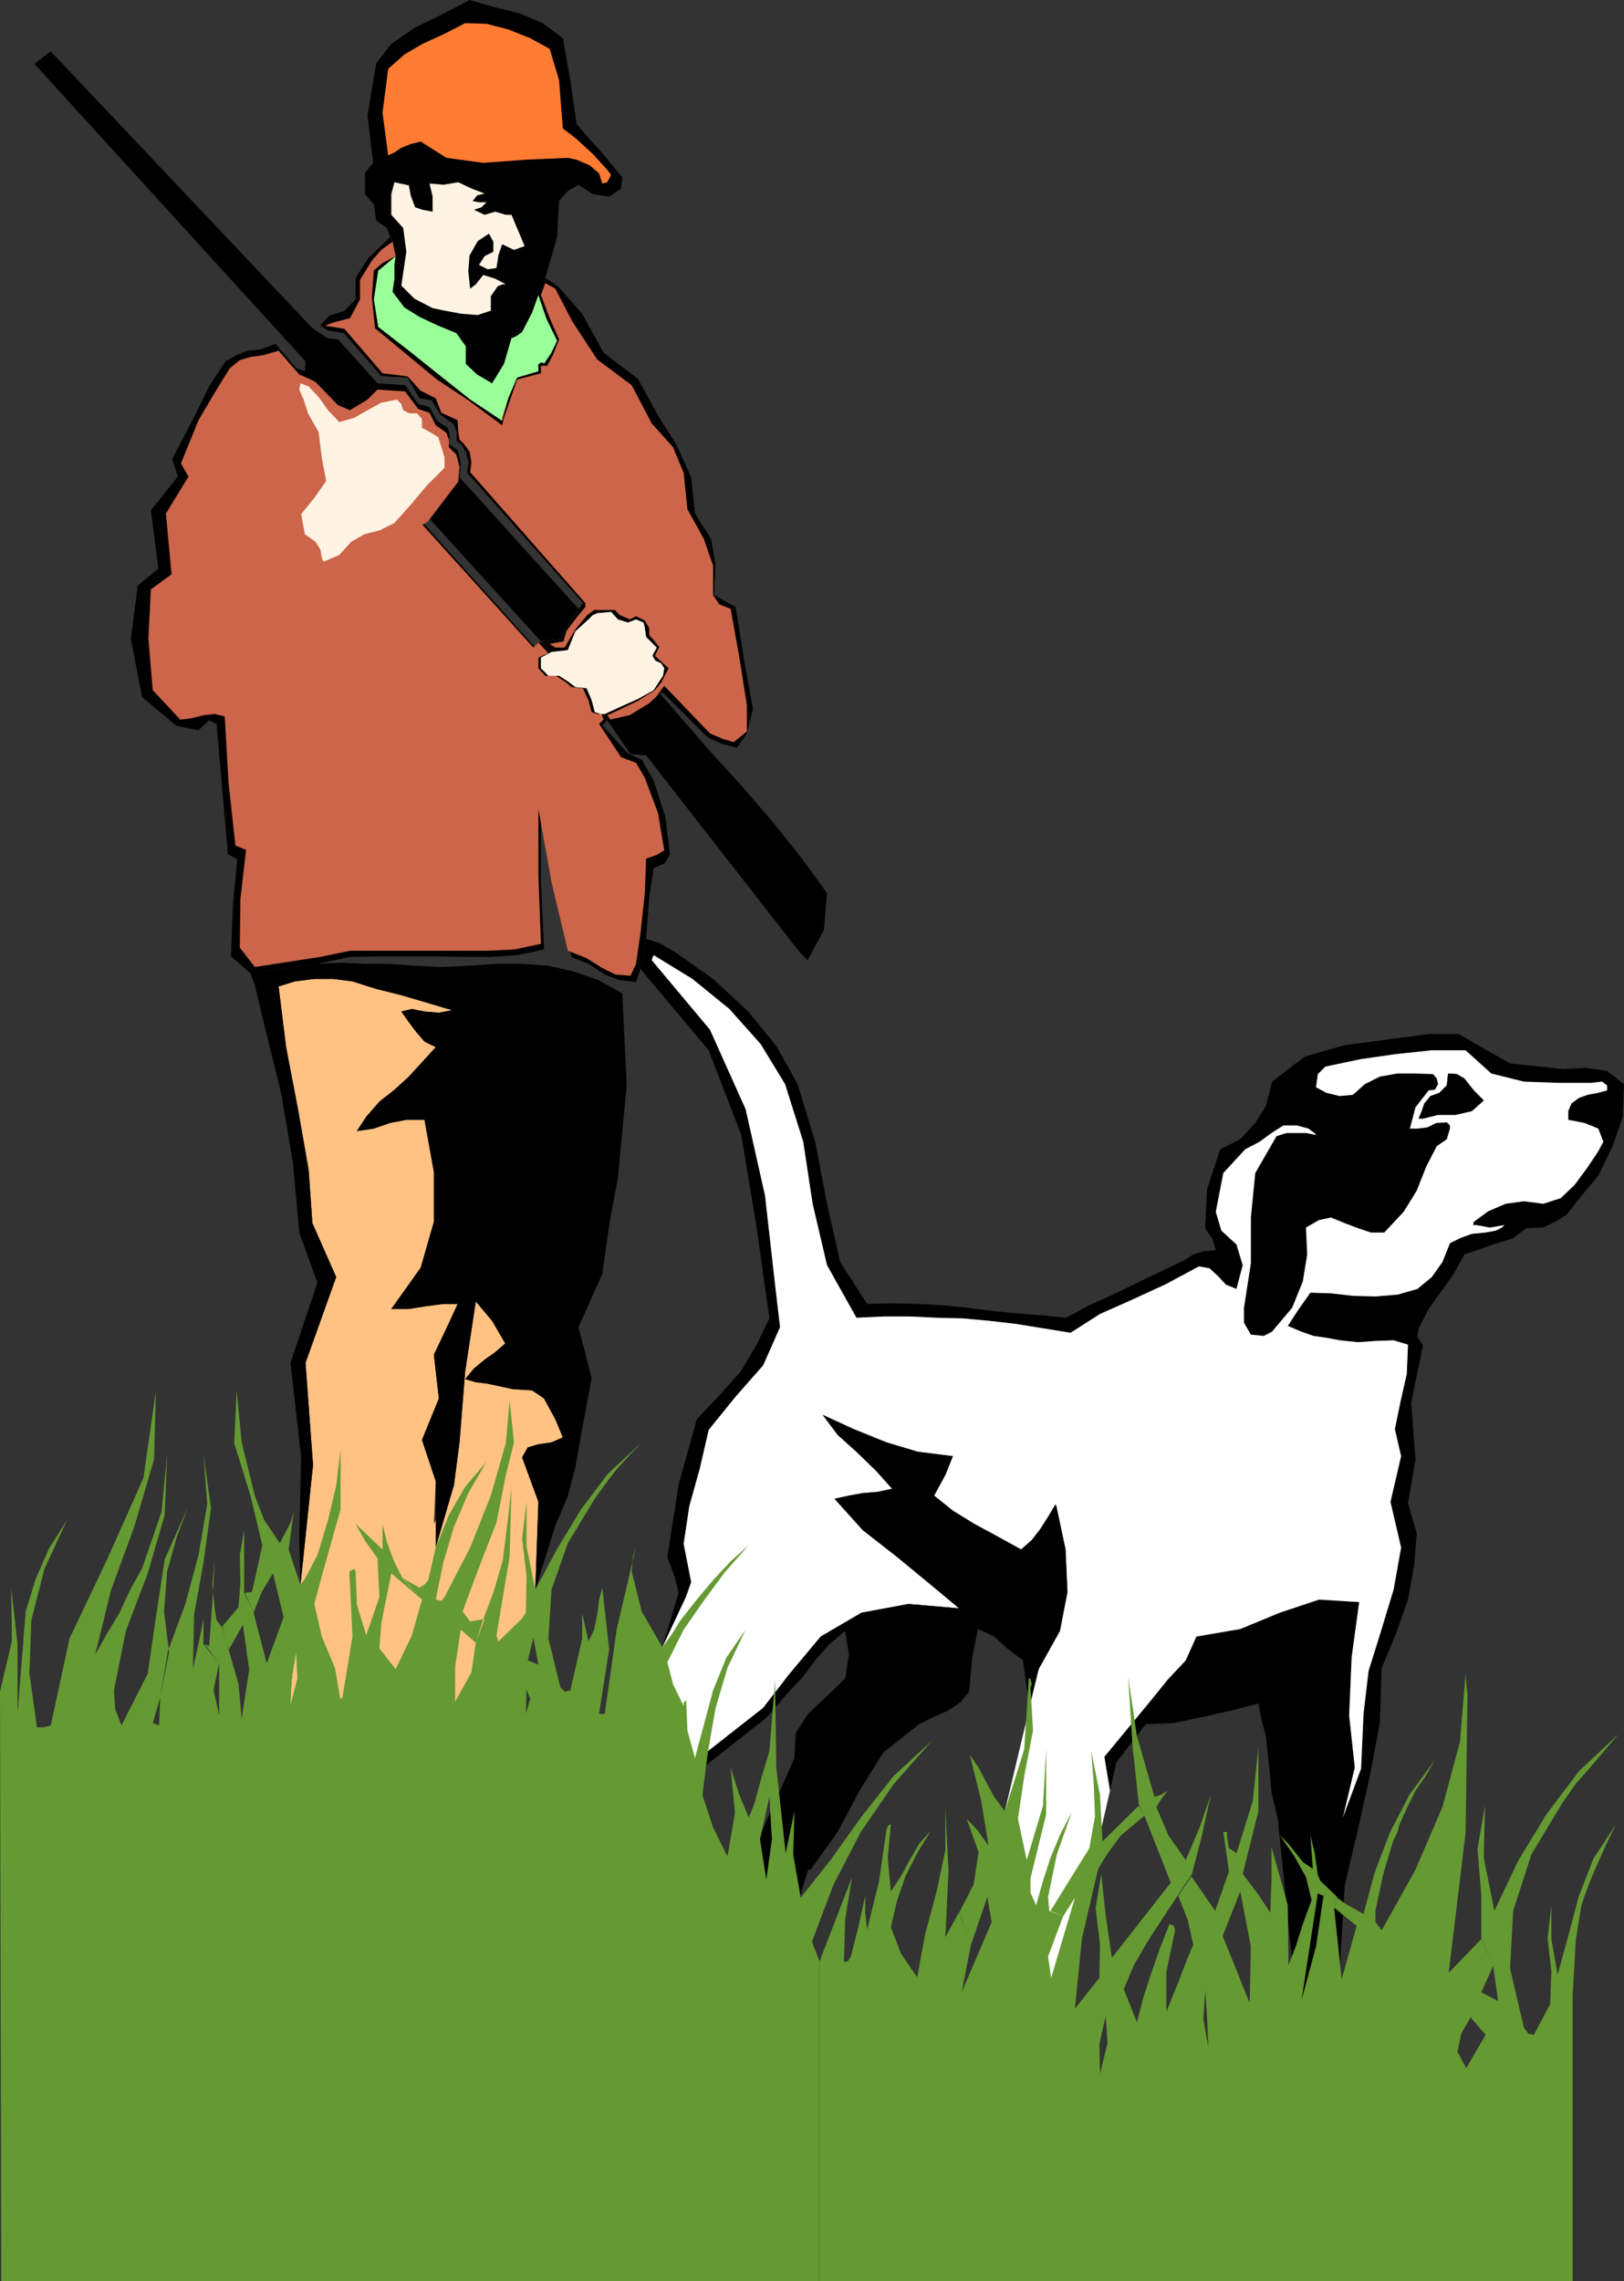 <?xml version="1.0" encoding="UTF-8" standalone="no"?>
<svg
   version="1.0"
   width="110.905mm"
   height="155.711mm"
   id="svg24"
   sodipodi:docname="Hunter &amp; Dog 2.wmf"
   xmlns:inkscape="http://www.inkscape.org/namespaces/inkscape"
   xmlns:sodipodi="http://sodipodi.sourceforge.net/DTD/sodipodi-0.dtd"
   xmlns="http://www.w3.org/2000/svg"
   xmlns:svg="http://www.w3.org/2000/svg">
  <rect width="100%" height="100%" fill="#333333" stroke="none"/>
  <sodipodi:namedview
     id="namedview24"
     pagecolor="#ffffff"
     bordercolor="#000000"
     borderopacity="0.25"
     inkscape:showpageshadow="2"
     inkscape:pageopacity="0.0"
     inkscape:pagecheckerboard="0"
     inkscape:deskcolor="#d1d1d1"
     inkscape:document-units="mm" />
  <defs
     id="defs1">
    <pattern
       id="WMFhbasepattern"
       patternUnits="userSpaceOnUse"
       width="6"
       height="6"
       x="0"
       y="0" />
  </defs>
  <path
     style="fill:#000000;fill-opacity:1;fill-rule:evenodd;stroke:none"
     d="m 166.762,242.225 3.555,1.131 3.878,2.262 9.857,6.948 9.049,8.403 7.272,8.888 5.494,9.857 4.525,14.866 3.07,15.998 3.393,15.028 6.948,10.827 6.464,-0.162 6.625,0.162 6.464,0.323 6.14,0.646 6.464,0.808 6.464,0.646 6.464,0.485 6.302,0.646 5.979,-3.232 6.787,-3.07 6.948,-3.393 7.433,-3.555 3.07,-1.454 2.585,-1.616 2.747,-0.808 3.07,-0.323 -0.808,-2.747 -1.939,-2.909 0.485,-10.019 3.393,-10.342 5.171,-2.585 3.878,-4.201 2.747,-4.363 1.616,-6.302 8.403,-6.464 10.18,-2.909 10.827,-1.454 10.988,-1.454 h 7.756 l 6.464,3.717 6.787,3.878 7.756,0.808 5.817,0.646 5.979,-0.323 5.494,0.808 4.363,3.393 -0.323,8.403 -2.585,7.595 -3.717,7.595 -5.494,6.625 -2.585,3.393 -3.07,1.939 -3.232,1.454 -4.201,0.162 -3.393,2.585 -4.201,1.293 -4.201,1.454 -4.201,1.454 -2.747,5.009 -3.232,4.525 -3.232,4.525 -2.585,5.009 -0.323,2.262 1.454,2.101 -3.07,14.866 1.131,14.543 -1.939,11.311 2.262,7.756 -0.646,8.08 -1.616,9.049 -3.07,8.726 -3.717,8.888 -0.485,14.22 -2.585,13.735 -3.07,13.735 -3.393,14.382 -2.747,45.892 -8.564,-3.717 -5.979,-59.304 -1.616,-6.787 -0.646,-6.948 -0.808,-7.595 -1.131,-4.201 -0.808,-4.201 -6.948,1.778 -7.11,1.616 -7.756,1.616 -7.272,0.323 -7.595,9.857 -1.616,7.272 -1.454,-8.726 12.281,-14.866 4.04,-5.009 4.686,-5.009 2.747,-6.14 11.311,-1.939 10.18,-4.201 10.18,-3.393 10.342,0.646 -1.939,14.22 -0.646,15.028 1.454,13.412 -3.07,12.927 4.686,-12.604 0.646,-14.22 1.293,-10.988 3.232,-10.342 3.232,-10.665 1.939,-10.827 -2.747,-11.796 2.747,-11.796 -1.616,-6.948 1.454,-7.11 1.616,-7.11 0.323,-7.595 -3.717,-1.131 -4.525,0.162 -4.686,0.323 -4.686,-0.485 -3.393,-0.646 -3.393,-0.485 -3.232,-1.131 -3.393,-1.454 2.747,-4.201 3.07,-4.363 5.333,0.162 5.656,0.646 5.817,0.162 5.817,-0.485 5.009,-1.454 3.717,-3.07 2.747,-3.878 1.939,-4.848 2.585,-1.293 3.07,-1.131 3.393,-0.323 2.747,-0.485 1.616,-0.808 0.646,-0.646 -3.717,0.646 -3.555,-0.646 h -0.808 l 0.162,-0.808 3.717,-2.747 4.525,-1.939 4.686,-0.646 5.009,0.646 4.525,-1.454 3.555,-3.393 3.232,-4.363 2.909,-4.363 1.293,-2.424 -1.293,-3.393 -3.555,-1.454 -4.201,-0.808 v -2.262 l 0.808,-1.939 1.939,-1.454 2.262,-0.808 2.585,-0.485 2.424,-0.646 v -1.293 l -1.293,-0.97 -2.909,0.323 h -8.241 l -9.049,-0.323 -8.403,-2.101 -6.625,-5.979 h -8.726 l -9.211,0.97 -9.049,1.293 -9.211,1.939 -1.939,1.939 -0.485,3.393 2.747,1.454 3.393,0.808 3.393,-0.323 3.07,-2.747 3.878,-1.939 4.525,-0.808 h 4.686 l 4.525,0.162 0.97,1.131 0.323,1.454 -0.808,1.454 -1.616,0.162 -3.393,4.363 -1.454,5.494 h 1.939 l 2.585,-0.323 2.262,-1.131 2.747,-0.162 0.808,0.808 v 0.808 l -0.808,2.747 -2.585,1.778 -2.747,5.332 -2.424,6.14 -3.393,5.494 -5.009,5.333 h -3.393 l -3.393,-1.131 -3.393,-1.293 -3.555,-1.454 -3.07,0.646 -3.393,1.939 0.323,6.948 -1.131,6.948 -2.747,6.787 -5.171,6.14 -2.101,1.131 -3.393,-0.323 -1.778,-3.07 v -3.878 l 1.778,-11.473 v -11.796 l 1.131,-11.473 5.494,-9.534 2.585,-0.808 h 5.009 l 2.585,0.485 v -0.162 l -1.939,-1.454 -2.909,-0.808 h -3.555 l -3.07,1.939 -3.07,2.262 -3.717,1.939 -5.656,6.14 -1.939,10.019 1.454,4.848 3.878,3.555 1.616,5.333 -1.616,6.14 -2.747,-1.131 -1.939,-2.101 -2.262,-2.101 -2.747,-0.485 -8.403,4.525 -8.403,3.878 -8.726,3.878 -7.595,4.848 -6.948,-1.131 -6.948,-1.131 -6.948,-0.808 -7.11,-0.646 -6.625,-0.162 -6.787,-0.323 h -6.948 l -6.948,0.323 -7.595,-13.574 -3.717,-15.836 -2.424,-15.998 -4.686,-14.866 -6.302,-10.342 -8.08,-9.049 -9.534,-7.756 -10.019,-6.14 -0.485,1.293 15.028,17.937 9.211,20.522 5.009,22.3 2.585,22.946 1.293,10.988 -4.363,9.857 -7.11,8.08 -6.948,8.564 -2.262,9.857 -2.747,9.857 -1.454,9.695 1.939,9.857 -1.293,3.717 -6.14,13.089 4.201,-14.058 -0.97,-3.878 -0.97,-2.747 -0.97,-2.585 2.909,-18.745 4.686,-16.805 5.817,-6.14 5.494,-6.14 4.04,-6.787 3.393,-6.948 -3.393,-24.077 -3.878,-23.269 -8.403,-21.815 -17.613,-21.007 z"
     id="path1" />
  <path
     style="fill:#ffc283;fill-opacity:1;fill-rule:evenodd;stroke:none"
     d="m 138.161,410.118 0.808,-22.623 -4.201,-11.473 1.454,-2.585 2.747,-0.808 3.393,-0.485 2.909,-1.293 -1.939,-4.686 -2.909,-5.332 -3.07,-2.101 -5.009,-0.323 -3.717,-0.808 -3.07,-0.646 -2.747,-0.323 -2.747,-0.808 2.262,-2.747 2.747,-2.262 2.747,-1.939 2.585,-2.262 -3.393,-5.817 -4.201,-5.009 -2.747,18.098 -1.454,18.26 -1.454,11.15 -5.171,9.857 0.485,-10.988 -3.555,-10.665 4.363,-10.665 -1.293,-11.311 3.232,-6.787 2.909,-6.302 h -3.717 l -4.848,0.646 -4.04,0.646 h -4.525 l 7.595,-10.665 3.393,-11.796 v -12.927 l -2.424,-13.412 h -4.686 l -4.201,0.808 -4.201,1.454 -4.363,0.646 2.424,-3.717 3.393,-3.878 3.878,-3.07 3.717,-3.393 3.555,-3.878 3.393,-3.717 -2.909,-1.454 -2.101,-2.424 -1.939,-2.585 -1.939,-2.747 2.747,-0.646 3.232,0.646 3.717,0.323 3.393,-0.646 -6.464,-1.939 -6.625,-1.939 -6.464,-1.616 -6.14,-1.939 -5.009,-0.646 h -4.848 l -5.009,0.646 -4.201,1.293 1.939,15.674 3.07,15.998 2.747,15.674 0.97,13.735 6.14,13.897 -7.918,22.138 1.939,26.339 -3.232,30.864 -3.393,36.843 h 58.496 z"
     id="path2" />
  <path
     style="fill:#000000;fill-opacity:1;fill-rule:evenodd;stroke:none"
     d="m 118.608,123.132 30.702,33.934 -1.778,2.747 -1.778,2.585 -0.808,2.424 -5.333,0.646 -29.086,-31.995 z"
     id="path3" />
  <path
     style="fill:#000000;fill-opacity:1;fill-rule:evenodd;stroke:none"
     d="m 156.744,185.83 -1.293,1.293 6.625,7.272 3.555,1.616 3.07,5.332 3.07,9.534 1.131,9.534 -1.454,2.424 -2.747,1.131 -1.131,7.595 -0.808,10.665 -1.454,7.756 -1.131,3.393 -4.201,-0.485 -3.878,-1.454 -4.201,-2.747 -4.363,-1.778 -4.201,-18.098 -3.717,-19.068 v 17.29 l 0.808,17.937 -6.948,1.454 -6.948,0.485 h -7.11 l -7.433,-0.162 H 97.116 l -6.948,0.162 -8.241,1.778 -17.29,2.424 -5.009,-4.363 0.485,-13.25 1.131,-11.796 -2.424,-1.293 -2.909,-33.611 -1.939,-0.97 -2.747,2.585 -5.656,-1.131 -8.888,-7.433 -2.909,-15.028 1.778,-13.735 5.333,-4.363 -1.939,-15.028 6.948,-8.726 -1.454,-4.525 5.979,-11.473 3.555,-7.272 4.201,-6.464 2.909,-1.616 2.747,-1.131 3.393,-0.323 3.878,-1.454 5.333,6.302 2.262,0.808 2.101,1.293 6.14,5.979 3.232,1.454 4.363,-2.909 2.909,-2.747 7.11,0.485 3.393,4.848 2.909,0.808 1.939,3.555 2.747,1.778 0.485,1.616 -0.162,2.585 2.262,1.616 0.808,3.07 -0.323,3.878 -8.08,10.342 -1.454,1.293 29.086,32.318 1.454,-1.616 2.747,2.747 -2.747,1.454 v 2.747 l 1.939,1.939 h 2.747 l 2.262,1.454 1.939,1.454 2.909,0.323 1.293,3.07 0.808,3.07 1.454,0.485 h 1.131 z"
     id="path4" />
  <path
     style="fill:#cc6549;fill-opacity:1;fill-rule:evenodd;stroke:none"
     d="m 155.774,185.668 -1.131,1.131 5.656,8.564 3.878,1.454 2.262,3.878 3.393,9.049 1.616,9.695 -1.939,1.131 -2.747,0.97 -0.323,8.888 -1.131,10.342 -1.131,7.918 -1.454,3.07 -3.878,-0.323 -3.555,-1.778 -3.878,-2.424 -4.848,-1.939 -4.201,-17.613 -3.393,-18.906 v 17.129 l 0.646,17.613 -6.787,1.454 -6.948,0.323 H 90.33 l -7.756,1.616 -16.806,2.585 -3.878,-5.009 0.162,-12.604 1.454,-12.604 -2.747,-1.131 -1.778,-16.321 -0.97,-16.967 -2.585,-0.646 -2.909,0.323 -3.232,0.808 -2.747,0.323 -7.11,-7.595 -1.131,-13.25 0.646,-12.766 5.333,-3.878 -1.454,-15.674 5.817,-9.534 -1.939,-3.393 4.525,-11.15 4.201,-7.11 3.878,-6.302 2.585,-2.101 2.747,-0.808 3.393,-0.485 3.878,-1.131 5.333,6.14 1.939,0.808 2.262,1.131 5.817,5.979 3.07,1.293 4.525,-2.747 2.585,-2.585 7.11,0.485 3.393,4.525 2.909,0.97 1.616,3.232 2.747,1.939 0.646,1.778 v 1.939 l 1.939,1.939 0.808,3.07 -0.323,3.878 -7.756,10.18 -1.454,0.97 28.602,31.672 1.293,-1.293 2.585,2.747 -2.585,1.131 v 2.747 l 1.778,1.939 h 2.747 l 2.262,1.454 1.778,1.454 2.909,0.323 1.454,3.07 0.808,3.07 1.454,0.485 h 1.131 z"
     id="path5" />
  <path
     style="fill:#000000;fill-opacity:1;fill-rule:evenodd;stroke:none"
     d="M 78.857,93.238 8.888,16.482 13.089,13.25 l 67.545,71.423 3.878,2.585 2.747,0.323 10.18,11.311 -2.909,2.747 -4.363,2.909 -3.232,-1.454 -6.14,-5.979 -2.101,-1.293 z"
     id="path6" />
  <path
     style="fill:#000000;fill-opacity:1;fill-rule:evenodd;stroke:none"
     d="m 156.744,185.83 5.979,8.726 4.04,0.323 37.812,48.477 1.939,2.424 1.939,1.939 4.201,-7.756 0.808,-9.534 -6.464,-8.888 -7.595,-9.534 -8.241,-9.534 -8.403,-9.211 -12.443,-14.382 -2.747,2.585 -5.009,3.07 z"
     id="path7" />
  <path
     style="fill:#000000;fill-opacity:1;fill-rule:evenodd;stroke:none"
     d="m 101.803,68.03 v 3.878 l -0.485,3.393 3.07,4.04 3.878,2.424 4.848,2.262 4.686,1.939 2.424,3.393 v 4.525 l 2.909,2.747 3.878,2.262 3.07,-5.009 1.939,-6.625 1.454,-0.646 1.293,-0.97 2.585,-5.009 1.616,-4.201 1.778,-4.686 3.07,-10.665 0.485,-9.211 2.262,-2.585 2.747,-1.616 3.717,2.424 4.201,0.646 3.07,-2.101 0.323,-2.909 -2.585,-3.07 -3.07,-3.717 -3.393,-3.717 -2.747,-3.232 L 147.21,20.684 145.271,9.857 140.1,5.979 133.959,3.393 127.334,1.778 121.194,0 l -7.11,3.717 -6.948,3.393 -6.14,4.201 -3.878,5.009 -2.262,13.412 1.454,12.281 -2.101,2.585 v 5.494 l 2.262,2.585 0.646,4.201 2.747,1.939 0.808,2.262 0.646,1.293 0.808,3.717 z"
     id="path8" />
  <path
     style="fill:#99ff99;fill-opacity:1;fill-rule:evenodd;stroke:none"
     d="m 138.969,76.109 2.101,6.14 2.747,5.656 -1.454,3.07 -1.939,2.909 -0.323,-0.323 h -0.485 l -0.646,0.485 v 1.778 l -2.747,0.808 -2.747,0.808 -2.262,5.333 -1.616,5.009 v 0.808 l -8.241,-5.494 -7.756,-6.14 -8.08,-6.464 -7.918,-6.14 -1.131,-7.11 1.131,-7.433 1.778,-1.454 2.747,-2.262 -0.323,1.939 v 3.878 l -0.485,3.393 3.07,4.04 3.878,2.424 4.848,2.262 4.686,1.939 2.424,3.393 v 4.525 l 2.909,2.747 3.878,2.262 3.07,-5.009 1.939,-6.625 1.454,-0.646 1.293,-0.97 2.585,-5.009 z"
     id="path9" />
  <path
     style="fill:#cc6549;fill-opacity:1;fill-rule:evenodd;stroke:none"
     d="m 100.671,61.081 0.646,1.293 0.808,3.717 -2.747,2.262 -1.778,1.454 -1.131,7.433 1.131,7.11 7.918,6.14 8.08,6.464 7.756,6.14 8.241,5.494 v -0.808 l 1.616,-5.009 2.262,-5.333 2.747,-0.808 2.747,-0.808 v -1.778 l 0.646,-0.485 h 0.485 l 0.323,0.323 1.939,-2.909 1.454,-3.07 -2.747,-5.656 -2.101,-6.14 1.778,-3.232 3.07,0.808 4.686,9.211 6.464,8.726 9.211,7.272 4.848,9.211 5.494,6.464 2.585,8.08 1.293,9.049 3.717,7.433 2.585,6.787 -0.323,7.595 1.616,2.101 3.07,1.454 2.909,12.604 2.424,13.25 -1.616,6.302 -3.393,2.909 -3.393,-0.323 -3.232,-1.454 -11.311,-12.766 -1.131,1.293 -2.747,2.585 -5.009,3.07 -5.817,1.293 -0.646,-1.616 4.201,-1.939 4.363,-1.939 4.04,-2.262 1.454,-2.262 0.97,-1.454 0.323,-1.939 -0.808,-1.293 -1.454,-0.646 -0.808,-1.293 1.131,-2.101 -2.747,-2.747 -0.323,-2.262 -0.323,-1.454 -1.939,-0.808 -2.101,0.808 -2.585,-0.808 -1.778,-1.939 -3.555,0.323 -1.131,0.485 -1.131,1.131 -3.393,3.07 -1.939,4.848 -4.201,0.485 -2.747,-2.747 5.333,-0.646 0.808,-2.424 1.778,-2.585 1.778,-2.747 1.131,-1.454 -29.894,-33.611 0.323,-2.747 -0.646,-2.585 -1.131,-1.939 -1.293,-0.97 v -2.262 l -0.646,-1.939 -3.555,-2.585 -2.262,-3.717 -2.747,-1.293 -3.393,-4.525 -6.787,-0.323 -9.695,-11.15 -4.04,-0.646 -2.101,-1.293 3.393,-1.454 3.555,-0.808 2.262,-4.525 0.485,-5.494 2.909,-5.333 3.555,-3.393 z"
     id="path10" />
  <path
     style="fill:#000000;fill-opacity:1;fill-rule:evenodd;stroke:none"
     d="m 102.126,66.091 -3.393,1.778 -2.262,1.939 -0.485,6.948 0.808,7.918 7.595,6.302 8.403,6.948 8.08,5.333 8.726,6.464 0.485,-1.939 3.393,-9.857 6.14,-1.616 v -1.939 h 1.616 l 1.454,-2.747 1.616,-4.04 -2.424,-5.494 -2.262,-5.979 1.131,-3.07 2.585,1.454 4.363,8.403 6.464,9.857 8.888,6.625 5.171,9.857 5.494,6.14 2.747,6.625 0.97,9.372 4.201,7.595 2.424,6.948 v 7.595 l 1.616,2.424 2.909,1.131 2.262,12.604 1.939,12.281 v 6.787 l -3.393,2.747 -2.747,-0.808 -3.393,-1.454 -11.796,-12.281 -1.293,1.778 -2.585,3.232 -5.494,3.07 -4.363,0.808 -0.97,-1.293 3.555,-1.616 4.363,-2.101 4.363,-2.747 1.616,-1.939 1.131,-2.262 0.808,-1.454 -1.454,-1.293 -2.101,-1.939 1.131,-2.262 -1.454,-1.778 -1.131,-1.293 v -1.778 l -1.131,-1.939 -2.262,-1.131 -1.616,0.808 -2.585,-1.131 -1.293,-1.293 h -5.333 l -1.778,1.293 -3.07,3.717 -2.747,4.686 h -2.424 l -1.454,-0.97 3.555,-0.646 0.808,-2.747 2.585,-3.393 2.262,-2.747 v -0.97 l -29.733,-33.773 0.323,-2.585 -0.485,-2.747 -1.454,-1.939 -1.131,-1.131 -0.323,-1.939 -0.162,-3.07 -4.201,-1.939 -1.454,-3.717 -3.878,-1.939 -3.393,-3.717 -6.464,-0.808 -9.857,-11.473 -5.009,-0.808 2.101,-0.808 4.363,-1.131 2.585,-4.848 V 72.231 l 3.07,-5.009 2.424,-2.747 2.909,-2.101 -0.646,-1.293 -1.939,1.939 -3.555,3.393 -3.393,5.333 v 5.494 l -3.07,3.07 -3.717,1.131 -2.424,2.585 2.101,1.293 4.04,0.646 9.695,11.15 6.787,0.323 3.07,5.333 3.07,0.485 2.262,3.717 3.555,2.585 0.646,1.939 v 2.262 l 1.293,0.97 1.131,1.939 0.646,2.585 -0.323,2.747 29.894,33.611 -1.131,1.454 -1.778,2.747 -1.778,2.585 -0.808,2.424 -5.333,0.646 2.747,2.747 4.201,-0.485 1.939,-4.848 3.393,-3.07 1.131,-1.131 1.131,-0.485 3.555,-0.323 1.778,1.939 2.585,0.808 2.101,-0.808 1.939,0.808 0.323,1.454 0.323,2.262 2.747,2.747 -1.131,2.101 0.808,1.293 1.454,0.646 0.808,1.293 -0.323,1.939 -0.97,1.454 -1.454,2.262 -4.04,2.262 -4.363,1.939 -4.201,1.939 0.646,1.616 5.817,-1.293 5.009,-3.07 2.747,-2.585 0.808,-0.162 11.635,11.635 3.232,1.454 4.201,1.131 2.585,-3.717 1.616,-6.302 -2.424,-13.25 -2.101,-13.089 -2.747,-1.454 -2.747,-1.616 0.323,-7.595 -1.131,-6.787 -4.201,-6.625 -0.97,-9.372 -3.878,-8.564 -4.363,-6.787 -5.494,-10.019 -8.888,-6.787 -5.494,-10.019 -6.464,-7.272 -3.07,-1.939 -1.778,4.363 2.101,6.14 2.747,5.656 -1.454,3.07 -1.939,2.909 -0.323,-0.323 h -0.485 l -0.646,0.485 v 1.778 l -2.747,0.808 -2.747,0.808 -2.262,5.333 -1.616,5.817 -8.241,-5.494 -7.756,-6.14 -8.08,-6.464 -7.918,-6.14 -1.131,-7.11 1.131,-7.433 1.778,-1.454 z"
     id="path11" />
  <path
     style="fill:#000000;fill-opacity:1;fill-rule:evenodd;stroke:none"
     d="m 65.768,254.183 -1.131,-3.07 17.29,-2.424 6.302,-0.323 5.979,0.323 h 6.14 l 6.625,0.485 6.948,0.323 6.948,-0.323 6.948,-0.485 h 6.948 l 6.787,0.485 6.464,1.454 6.464,2.262 6.14,3.393 1.131,23.754 -2.262,23.754 -2.262,12.281 -1.778,12.604 -6.14,13.735 3.393,13.089 -2.747,14.866 -1.454,8.241 -1.939,7.433 -3.232,7.595 -5.171,16.482 0.808,-22.623 -4.201,-11.473 1.454,-2.585 2.747,-0.808 3.393,-0.485 2.909,-1.293 -1.939,-4.686 -2.909,-5.332 -3.07,-2.101 -5.009,-0.323 -3.717,-0.808 -3.07,-0.646 -2.747,-0.323 -2.747,-0.808 2.262,-2.747 2.747,-2.262 2.747,-1.939 2.585,-2.262 -3.393,-5.817 -4.201,-5.009 -2.747,18.098 -1.454,18.26 -1.454,11.15 -4.686,15.998 v -17.129 l -3.555,-10.665 4.363,-10.665 -1.293,-11.311 3.232,-6.787 2.909,-6.302 h -3.717 l -4.848,0.646 -4.04,0.646 h -4.525 l 7.595,-10.665 3.393,-11.796 v -12.927 l -2.424,-13.412 h -4.686 l -4.201,0.808 -4.201,1.454 -4.363,0.646 2.424,-3.717 3.393,-3.878 3.878,-3.07 3.717,-3.393 3.555,-3.878 3.393,-3.717 -2.909,-1.454 -2.101,-2.424 -1.939,-2.585 -1.939,-2.747 2.747,-0.646 3.232,0.646 3.717,0.323 3.393,-0.646 -6.464,-1.939 -6.625,-1.939 -6.464,-1.616 -6.14,-1.939 -5.009,-0.646 h -4.848 l -5.009,0.646 -4.201,1.293 1.939,15.674 3.07,15.998 2.747,15.674 0.97,13.735 6.14,13.897 -7.918,22.138 1.939,26.339 -3.232,30.864 -0.323,-12.443 0.485,-20.36 -2.747,-24.4 6.948,-20.684 L 77.241,318.011 75.625,300.075 72.555,281.976 68.515,265.656 Z"
     id="path12" />
  <path
     style="fill:#ffffff;fill-opacity:1;fill-rule:evenodd;stroke:none"
     d="m 368.752,505.619 3.07,-8.403 2.424,-7.756 2.585,-13.574 v -12.766 l -3.393,8.888 -3.555,9.534 -3.393,9.857 -3.07,9.534 1.939,2.747 3.07,1.939 -1.454,4.201 -5.333,-3.393 -0.97,21.815 5.009,-8.564 1.293,-9.857 z"
     id="path13" />
  <path
     style="fill:#ffffff;fill-opacity:1;fill-rule:evenodd;stroke:none"
     d="m 285.047,453.263 12.281,-14.866 4.04,-5.009 4.686,-5.009 2.747,-6.14 11.311,-1.939 10.18,-4.201 10.18,-3.393 10.342,0.646 -1.939,14.22 -0.646,15.028 1.454,13.412 -3.07,12.927 4.686,-12.604 0.646,-14.22 1.293,-10.988 3.232,-10.342 3.232,-10.665 1.939,-10.827 -2.747,-11.796 2.747,-11.796 -1.616,-6.948 1.454,-7.11 1.616,-7.11 0.323,-7.595 -3.717,-1.131 -4.525,0.162 -4.686,0.323 -4.686,-0.485 -3.393,-0.646 -3.393,-0.485 -3.232,-1.131 -3.393,-1.454 2.747,-4.201 3.07,-4.363 5.333,0.162 5.656,0.646 5.817,0.162 5.817,-0.485 5.009,-1.454 3.717,-3.07 2.747,-3.878 1.939,-4.848 2.585,-1.293 3.07,-1.131 3.393,-0.323 2.747,-0.485 1.616,-0.808 0.646,-0.646 -3.717,0.646 -3.555,-0.646 h -0.808 l 0.162,-0.808 3.717,-2.747 4.525,-1.939 4.686,-0.646 5.009,0.646 4.525,-1.454 3.555,-3.393 3.232,-4.363 2.909,-4.363 1.293,-2.424 -1.293,-3.393 -3.555,-1.454 -4.201,-0.808 v -2.262 l 0.808,-1.939 1.939,-1.454 2.262,-0.808 2.585,-0.485 2.424,-0.646 v -1.293 l -1.293,-0.97 -2.909,0.323 h -8.241 l -9.049,-0.323 -8.403,-2.101 -6.625,-5.979 h -8.726 l -9.211,0.97 -9.049,1.293 -9.211,1.939 -1.939,1.939 -0.485,3.393 2.747,1.454 3.393,0.808 3.393,-0.323 3.07,-2.747 3.878,-1.939 4.525,-0.808 h 4.686 l 4.525,0.162 0.97,1.131 0.323,1.454 -0.808,1.454 -1.616,0.162 -3.393,4.363 -1.454,5.494 h 1.939 l 2.585,-0.323 2.262,-1.131 2.747,-0.162 0.808,0.808 v 0.808 l -0.808,2.747 -2.585,1.778 -2.747,5.332 -2.424,6.14 -3.393,5.494 -5.009,5.333 h -3.393 l -3.393,-1.131 -3.393,-1.293 -3.555,-1.454 -3.07,0.646 -3.393,1.939 0.323,6.948 -1.131,6.948 -2.747,6.787 -5.171,6.14 -2.101,1.131 -3.393,-0.323 -1.778,-3.07 v -3.878 l 1.778,-11.473 v -11.796 l 1.131,-11.473 5.494,-9.534 2.585,-0.808 h 5.009 l 2.585,0.485 v -0.162 l -1.939,-1.454 -2.909,-0.808 h -3.555 l -3.07,1.939 -3.07,2.262 -3.717,1.939 -5.656,6.14 -1.939,10.019 1.454,4.848 3.878,3.555 1.616,5.333 -1.616,6.14 -2.747,-1.131 -1.939,-2.101 -2.262,-2.101 -2.747,-0.485 -8.403,4.525 -8.403,3.878 -8.726,3.878 -7.595,4.848 -6.948,-1.131 -6.948,-1.131 -6.948,-0.808 -7.11,-0.646 -6.625,-0.162 -6.787,-0.323 h -6.948 l -6.948,0.323 -7.595,-13.574 -3.717,-15.836 -2.424,-15.998 -4.686,-14.866 -6.302,-10.342 -8.08,-9.049 -9.534,-7.756 -10.019,-6.14 -0.485,1.293 15.028,17.937 9.211,20.522 5.009,22.3 2.585,22.946 1.293,10.988 -4.363,9.857 -7.11,8.08 -6.948,8.564 -2.262,9.857 -2.747,9.857 -1.454,9.695 1.939,9.857 -1.293,3.717 -6.14,13.089 -11.311,23.431 3.07,20.522 20.037,-17.129 14.22,-11.15 6.625,-8.564 8.241,-9.857 10.503,-6.14 12.119,-2.262 13.089,1.131 -7.756,-6.464 -8.241,-6.787 -8.888,-6.948 -7.272,-8.08 3.717,-0.808 3.555,-0.646 3.878,-0.323 3.717,-0.808 -4.201,-4.686 -5.009,-4.848 -4.848,-4.363 -3.878,-5.171 8.08,3.717 8.403,3.393 8.08,2.424 9.049,1.131 -1.939,4.848 -2.909,5.333 4.848,3.878 5.494,3.393 5.979,3.232 6.14,3.393 2.747,-2.424 2.262,-2.909 1.939,-3.07 1.939,-3.232 0.323,0.808 v 0.162 l 2.262,10.665 0.485,10.988 -1.939,10.019 -5.494,9.857 -8.726,36.681 -4.848,57.042 16.644,4.525 15.351,-66.899 z"
     id="path14" />
  <path
     style="fill:#ffffff;fill-opacity:1;fill-rule:evenodd;stroke:none"
     d="m 169.509,454.879 0.808,-8.888 -1.293,-8.726 -1.454,-7.272 v -3.07 l -2.909,-8.888 -1.293,-9.211 -0.646,11.958 1.454,11.796 3.393,-2.909 1.454,7.595 -1.939,9.049 z"
     id="path15" />
  <path
     style="fill:#000000;fill-opacity:1;fill-rule:evenodd;stroke:none"
     d="m 367.297,288.602 3.878,-0.97 h 4.525 l 4.201,-0.97 3.07,-2.747 -2.585,-2.585 -2.424,-3.07 -1.939,-1.131 -2.262,-0.162 -0.323,3.07 -1.939,1.939 -2.262,0.808 -1.616,1.939 -0.646,1.939 -0.808,1.939 z"
     id="path16" />
  <path
     style="fill:#fff3e3;fill-opacity:1;fill-rule:evenodd;stroke:none"
     d="m 156.097,184.214 4.201,-1.939 4.363,-1.939 4.04,-2.262 1.454,-2.262 0.97,-1.454 0.323,-1.939 -0.808,-1.293 -1.454,-0.646 -0.808,-1.293 1.131,-2.101 -2.747,-2.747 -0.323,-2.262 -0.323,-1.454 -1.939,-0.808 -2.101,0.808 -2.585,-0.808 -1.778,-1.939 -3.555,0.323 -1.131,0.485 -1.131,1.131 -3.393,3.07 -1.939,4.848 -4.201,0.485 -2.747,1.454 v 2.747 l 1.939,1.939 h 2.747 l 2.262,1.454 1.939,1.454 2.909,0.323 1.293,3.07 0.808,3.07 1.454,0.485 z"
     id="path17" />
  <path
     style="fill:#fff3e3;fill-opacity:1;fill-rule:evenodd;stroke:none"
     d="m 83.866,144.786 3.717,-1.616 3.07,-3.393 3.393,-1.939 3.878,-0.97 3.878,-1.939 4.201,-4.686 4.201,-5.009 4.525,-4.525 v -2.747 l -1.616,-5.171 -2.101,-1.293 -2.101,-1.131 v -2.262 l -1.293,-1.454 h -1.939 l -1.616,-0.808 -0.485,-1.616 -1.131,-1.131 -4.04,0.808 -3.555,1.939 -3.393,1.939 -3.878,1.131 -2.909,-3.07 -2.424,-3.393 -2.585,-2.747 -2.101,-0.808 -0.323,1.616 1.131,2.585 1.131,3.555 2.747,4.848 0.808,6.625 1.131,5.979 -3.07,4.363 -3.393,4.201 0.97,5.171 2.747,1.939 1.293,2.101 0.323,2.101 0.323,0.808 z"
     id="path18" />
  <path
     style="fill:#fff3e3;fill-opacity:1;fill-rule:evenodd;stroke:none"
     d="m 126.688,80.149 v -3.717 l 1.778,-2.585 1.293,-0.485 h 0.808 l -2.747,-1.454 -3.07,-0.97 -1.939,2.424 -1.454,1.131 -0.485,-4.525 0.323,-4.04 2.101,-3.717 2.909,-1.939 1.131,2.101 v 2.585 l -2.262,1.131 -1.454,2.262 2.262,1.131 2.262,-0.323 0.485,-3.232 0.97,-2.909 3.07,1.454 2.747,-0.97 -3.393,-8.08 h -1.454 l -2.747,-0.808 -2.747,0.808 -2.747,-1.293 1.939,-0.646 1.293,-1.293 h -1.939 l -1.616,-0.323 1.131,-1.454 1.939,-0.485 -3.393,-1.293 -3.393,-1.616 -3.878,0.646 -3.555,-0.323 0.808,3.393 v 3.878 l -2.585,-0.485 -1.939,-0.646 -1.131,-3.07 -0.485,-2.585 -3.717,-0.808 -0.808,3.07 v 5.333 l 3.07,3.393 0.808,6.14 -1.293,8.726 3.393,3.393 4.686,2.424 3.07,0.646 4.363,0.808 4.201,0.323 z"
     id="path19" />
  <path
     style="fill:#ff7c32;fill-opacity:1;fill-rule:evenodd;stroke:none"
     d="m 157.713,45.084 -1.293,-1.616 -3.393,-3.717 -4.201,-3.878 -3.555,-2.747 -0.97,-12.443 -2.424,-8.08 -5.009,-2.747 -5.656,-2.262 -5.656,-1.454 -5.494,-0.162 -5.333,2.747 -5.656,2.585 -4.686,2.747 -4.201,3.717 -1.454,11.311 1.454,10.988 1.454,-0.646 1.939,-1.293 2.424,-0.97 2.585,-0.646 6.625,4.201 9.534,1.293 10.988,-0.808 10.827,-0.485 2.262,0.485 3.393,1.454 2.424,2.101 0.808,2.585 1.293,-0.323 z"
     id="path20" />
  <path
     style="fill:#000000;fill-opacity:1;fill-rule:evenodd;stroke:none"
     d="m 209.261,482.349 6.948,-9.695 5.656,-10.665 6.14,-9.857 9.211,-7.272 3.878,-1.939 3.717,-1.616 3.07,-2.101 2.262,-2.747 0.808,-8.888 1.454,-7.272 4.201,1.939 3.555,3.232 3.878,2.909 1.616,11.796 2.424,-9.534 5.494,-9.857 1.939,-10.019 -0.485,-10.988 -2.262,-10.665 v -0.162 l -0.323,-0.808 -1.939,3.232 -1.939,3.07 -2.262,2.909 -2.747,2.424 -6.14,-3.393 -5.979,-3.232 -5.494,-3.393 -4.848,-3.878 2.909,-5.333 1.939,-4.848 -9.049,-1.131 -8.08,-2.424 -8.403,-3.393 -8.08,-3.717 3.878,5.171 4.848,4.363 5.009,4.848 4.201,4.686 -3.717,0.808 -3.878,0.323 -3.555,0.646 -3.717,0.808 7.272,8.08 8.888,6.948 8.241,6.787 7.756,6.464 -13.089,-1.131 -12.119,2.262 -10.503,6.14 -8.241,9.857 -6.625,8.564 -14.22,11.15 -0.646,3.717 15.674,-12.281 5.817,-6.787 3.717,-3.878 3.07,-4.201 3.717,-4.201 4.04,-3.393 0.97,6.14 -0.97,6.14 -4.686,4.525 -4.848,4.525 -3.232,5.009 -0.323,6.464 -19.068,42.822 17.129,3.878 5.494,-17.937 z"
     id="path21" />
  <path
     style="fill:#000000;fill-opacity:1;fill-rule:evenodd;stroke:none"
     d="m 367.297,288.602 3.878,-0.97 h 4.525 l 4.201,-0.97 3.07,-2.747 -2.585,-2.585 -2.424,-3.07 -1.939,-1.131 -2.262,-0.162 -0.323,3.07 -1.939,1.939 -2.262,0.808 -1.616,1.939 -0.646,1.939 -0.808,1.939 z"
     id="path22" />
  <path
     style="fill:#659932;fill-opacity:1;fill-rule:evenodd;stroke:none"
     d="m 304.115,489.136 3.393,-5.009 6.14,8.888 3.555,-10.18 -1.454,-10.18 h 0.97 v 1.293 l 0.485,2.909 1.939,1.293 4.201,-13.412 1.454,-13.897 v 16.482 l -4.04,16.159 -0.646,4.525 -4.525,11.473 6.948,17.29 0.323,-14.543 -2.747,-14.22 0.646,-4.525 4.04,5.333 3.07,4.686 0.323,-8.564 v -8.403 l 4.201,15.028 0.162,15.513 1.939,-5.009 1.778,-5.656 2.262,-6.14 -1.454,-5.979 -3.07,-5.494 -3.717,-5.332 2.262,2.262 1.939,2.424 1.778,2.262 2.585,1.778 -0.323,-4.363 -0.323,-4.363 1.131,4.686 0.808,5.656 0.646,1.454 -0.646,3.232 -4.201,27.47 3.717,-13.735 1.939,-13.089 -1.454,-0.646 0.646,-3.232 4.363,4.201 -0.808,2.747 1.939,18.421 3.878,-13.735 -5.817,-4.686 0.808,-2.585 1.939,1.454 4.848,2.747 2.747,-10.342 4.04,-10.665 5.009,-9.695 6.625,-9.049 -2.424,4.201 -2.585,3.717 -2.262,4.525 -1.939,4.363 -0.485,1.939 -1.131,2.262 -2.585,8.726 -1.939,9.211 v 2.909 l 1.616,2.101 8.726,-15.674 6.948,-16.159 4.525,-16.805 1.454,-17.613 0.162,2.262 0.323,3.232 -0.485,35.55 -4.363,36.196 8.403,-8.726 3.07,6.948 -3.07,6.787 -2.747,6.464 -2.424,4.201 -0.97,4.686 2.262,4.201 5.009,-8.564 -3.878,-4.525 2.747,-6.464 4.363,2.262 -1.293,-9.049 -3.07,-7.11 v -11.311 l -0.97,-11.796 1.939,-11.15 -0.323,13.412 2.747,13.735 6.14,-12.927 7.272,-11.958 8.403,-11.15 10.18,-9.534 -3.717,4.363 -3.555,4.201 -3.717,4.201 -3.393,4.848 -8.08,13.412 -4.686,14.543 -0.808,14.866 3.555,15.19 1.131,1.616 1.454,0.323 4.201,-7.918 0.323,-8.403 -0.97,-8.564 0.97,-8.564 v 8.726 l 1.616,9.211 2.747,-10.019 2.747,-10.342 3.717,-9.534 5.817,-8.888 -2.424,5.009 -2.262,5.009 -2.262,5.332 -1.939,5.494 -1.454,9.049 -0.808,14.22 v 73.686 H 211.523 v -82.411 l 8.403,-21.815 -1.778,10.988 -0.323,10.827 h 0.97 l 0.808,-1.293 1.939,-7.595 1.778,-8.08 v 4.363 l 0.485,4.363 3.07,-12.443 1.939,-13.412 0.485,-1.131 0.646,-0.162 -0.808,8.564 0.808,8.726 2.585,-3.878 2.262,-4.201 2.424,-4.201 3.07,-3.393 -3.393,5.494 -3.07,5.979 -2.262,6.464 -1.616,6.948 2.585,6.787 4.201,6.14 2.101,-11.311 2.909,-10.827 2.262,-10.665 v -11.15 l 0.808,16.482 -0.808,17.129 3.555,-6.464 3.07,8.403 -2.424,12.281 7.756,-18.098 -1.131,-6.464 -4.201,12.281 -3.07,-8.241 3.393,-6.625 0.323,-0.485 1.293,-8.564 -3.07,-8.564 2.909,3.07 2.747,3.878 -1.939,-11.796 -2.909,-11.635 2.262,3.232 1.939,3.717 2.101,3.878 2.747,3.717 5.009,-15.998 1.131,-17.613 v -0.646 h 0.485 l 0.323,1.454 -0.323,0.808 0.646,11.15 -2.262,11.796 -1.616,10.988 2.262,10.665 4.201,-14.058 0.808,-14.543 v 16.805 l -4.04,16.482 v 3.717 l 1.454,3.232 1.778,-6.302 1.939,-5.979 2.424,-5.817 3.07,-5.979 -3.878,10.988 -2.262,10.988 0.323,3.555 3.555,1.454 -3.878,10.342 0.808,5.494 6.14,-20.684 -3.07,4.848 -3.232,-1.454 5.494,-8.888 4.525,-7.272 1.454,-8.241 -0.323,-8.403 -0.646,-8.403 2.262,11.311 0.646,11.958 9.372,-9.211 1.454,2.585 -6.14,5.171 -3.555,4.848 -2.262,3.717 -4.201,18.098 -1.778,17.937 6.302,-7.918 0.162,-8.564 -1.131,-9.372 1.454,-8.888 1.131,10.665 1.616,10.988 15.19,-19.391 -6.787,-17.29 -1.454,-2.909 -1.616,-15.028 -1.131,-17.937 2.262,15.351 4.525,15.674 1.616,-0.485 1.778,-1.131 -1.454,1.939 -1.454,2.262 3.07,7.272 4.525,6.464 3.555,-8.403 2.909,-8.403 -2.262,10.342 -2.585,10.019 -7.595,11.473 -3.878,5.979 -3.555,6.14 -2.585,6.14 -4.686,6.948 -1.616,7.272 0.162,7.595 1.939,-7.918 -0.485,-6.948 4.686,-6.948 3.393,8.564 1.616,-6.302 2.101,-6.464 2.262,-6.464 2.424,-6.14 1.131,0.485 0.323,1.131 -2.262,10.665 v 10.342 l 3.393,-8.403 2.101,-5.494 1.454,-3.393 3.07,11.796 -0.485,7.433 1.293,7.11 -0.323,-7.595 -0.485,-6.948 -3.07,-11.796 -1.454,-6.464 z"
     id="path23" />
  <path
     style="fill:#659932;fill-opacity:1;fill-rule:evenodd;stroke:none"
     d="m 132.02,383.94 -1.131,9.695 -1.131,9.049 -2.424,8.241 -2.585,6.787 -1.939,6.14 -1.131,7.595 -4.201,7.595 v -9.049 l 1.454,-9.534 3.878,3.393 2.262,-6.14 -3.717,0.646 -1.939,-2.585 2.909,-7.918 2.909,-7.595 2.909,-7.433 2.424,-12.281 2.101,-8.403 -1.131,-10.665 -0.97,10.827 -3.878,13.574 -5.333,13.412 -6.625,12.766 -0.808,0.97 -1.454,-0.323 1.939,-9.534 2.747,-9.211 3.717,-8.726 4.686,-8.08 -5.494,6.464 -4.201,7.272 -3.393,8.403 -1.939,8.403 -0.97,1.131 -1.293,0.808 -4.525,-2.585 5.171,5.656 -2.585,9.211 -4.201,8.726 -4.201,-5.333 0.485,-6.464 2.585,-12.927 7.918,6.787 -5.171,-5.817 -2.101,-4.201 -1.778,-4.848 -1.131,-4.525 v 6.464 l -3.555,-3.393 -3.393,-3.232 2.424,4.363 3.232,4.525 0.485,10.019 -3.393,9.857 -2.424,-7.918 -0.323,-8.564 -0.323,-0.646 -1.293,0.646 0.808,16.805 -2.585,15.674 -0.485,0.485 v 0.323 l -1.454,-8.403 -3.393,-8.08 -1.939,-8.403 2.262,-8.403 4.525,-15.998 v -15.351 l -1.131,9.211 -2.101,8.888 -2.747,9.049 -3.232,6.14 -1.131,1.454 -1.131,17.613 0.323,6.625 -1.778,6.787 0.323,-6.787 1.131,-6.625 1.131,-17.452 -3.07,-9.211 1.293,-9.534 -0.808,2.585 -2.747,5.332 -4.04,-5.979 -2.424,-6.302 -3.393,-13.735 -1.293,-13.412 -0.646,13.574 4.201,13.574 3.07,12.766 -2.262,10.342 -0.485,1.778 -1.778,0.162 2.262,5.171 2.101,-5.333 2.909,-4.848 2.747,11.311 -4.363,11.958 -3.393,-13.089 -2.424,-5.171 V 394.767 l -1.131,6.464 0.162,6.948 -0.485,6.464 -4.201,5.009 1.616,6.14 3.717,-6.625 1.616,11.635 -1.939,12.604 -0.808,-8.888 -4.201,-14.543 -1.454,-1.939 -0.485,-2.747 -0.646,-6.464 0.646,-6.464 -0.646,11.473 -0.808,10.827 -1.131,-0.485 3.717,5.009 v 13.412 l -1.454,-6.625 1.454,-6.787 -4.04,-5.009 v -6.464 l -1.293,6.464 -1.454,6.464 0.323,-14.058 2.424,-13.412 1.939,-14.058 -1.939,-13.897 0.97,12.927 -2.262,13.089 -3.393,12.604 -4.525,12.281 -1.939,11.796 -0.323,7.272 -1.616,-0.646 1.939,-6.625 2.262,-11.796 -1.293,-10.342 0.808,-10.342 2.424,-8.726 2.909,-7.756 -5.979,13.412 -2.262,14.866 -2.101,14.543 -6.787,13.412 -1.616,-4.201 -0.323,-4.848 3.07,-15.351 5.656,-14.866 4.363,-15.028 0.646,-15.674 -1.454,14.866 -5.009,14.543 -3.07,5.494 -2.747,5.979 -3.232,5.333 -3.07,5.494 4.04,-16.482 6.14,-16.805 5.009,-17.129 0.485,-17.613 -3.232,22.461 -9.372,21.007 -9.695,20.36 -4.848,22.461 -1.939,0.485 H 9.534 l -1.939,-13.897 0.485,-13.735 3.393,-13.25 5.817,-12.604 -4.686,7.433 -3.393,7.756 -2.585,8.403 -2.101,26.339 V 424.177 L 2.909,409.633 3.07,423.369 0,436.458 0.323,588.515 H 211.523 v -82.411 l -1.939,-5.171 5.494,-14.543 7.11,-13.735 8.564,-12.443 9.857,-11.15 -10.019,9.211 -8.403,10.665 -7.595,10.665 -7.918,10.019 -1.939,-11.15 0.323,-11.15 -1.131,5.333 -1.131,5.494 -2.424,-22.138 -0.323,-22.623 -1.454,18.421 -1.616,5.332 1.616,6.464 0.646,10.988 -1.454,10.342 -1.616,-10.342 2.424,-10.988 -1.616,-6.625 -2.262,8.403 -1.454,3.555 -2.424,-5.817 -2.262,-7.11 1.131,11.796 -1.939,11.15 -3.717,-7.433 -2.747,-8.403 0.808,-6.464 0.646,-4.848 1.939,-11.15 3.07,-10.342 4.686,-9.857 -5.009,7.272 -3.393,8.403 -2.424,9.049 -2.262,8.403 -1.939,-7.11 -0.323,-7.756 -0.646,0.485 v 0.97 l -2.747,-5.656 -1.454,-5.656 4.201,-8.403 5.171,-7.433 5.494,-7.433 6.14,-6.948 -4.686,4.201 -4.525,4.848 -4.201,5.009 -4.201,5.332 -2.424,3.878 -2.262,3.07 -5.333,-9.211 -2.585,-10.342 0.323,-3.717 0.808,-2.747 -5.009,21.492 -3.07,21.653 -0.646,0.162 -0.808,-0.162 2.585,-16.644 -1.778,-15.836 -0.808,3.07 -0.485,3.878 -0.808,3.878 -1.454,3.07 -1.616,-7.272 v -7.433 13.897 l -3.07,13.412 -1.454,0.323 -1.131,-1.131 -3.07,-12.604 0.808,-12.604 4.201,-11.958 6.948,-11.473 2.909,-4.04 2.747,-3.555 3.07,-3.393 3.393,-3.555 -8.726,8.08 -6.948,9.211 -6.14,10.18 -5.656,10.503 -2.262,-11.15 V 387.495 l -1.131,9.534 1.131,9.534 -0.162,9.534 -1.131,1.616 3.07,4.848 1.293,6.948 -2.747,-1.131 -0.323,7.595 0.97,2.262 -1.131,3.878 0.162,-6.14 0.323,-7.595 1.454,-5.817 -3.07,-4.848 -5.979,5.817 -0.485,-1.616 3.393,-20.199 z"
     id="path24" />
</svg>
